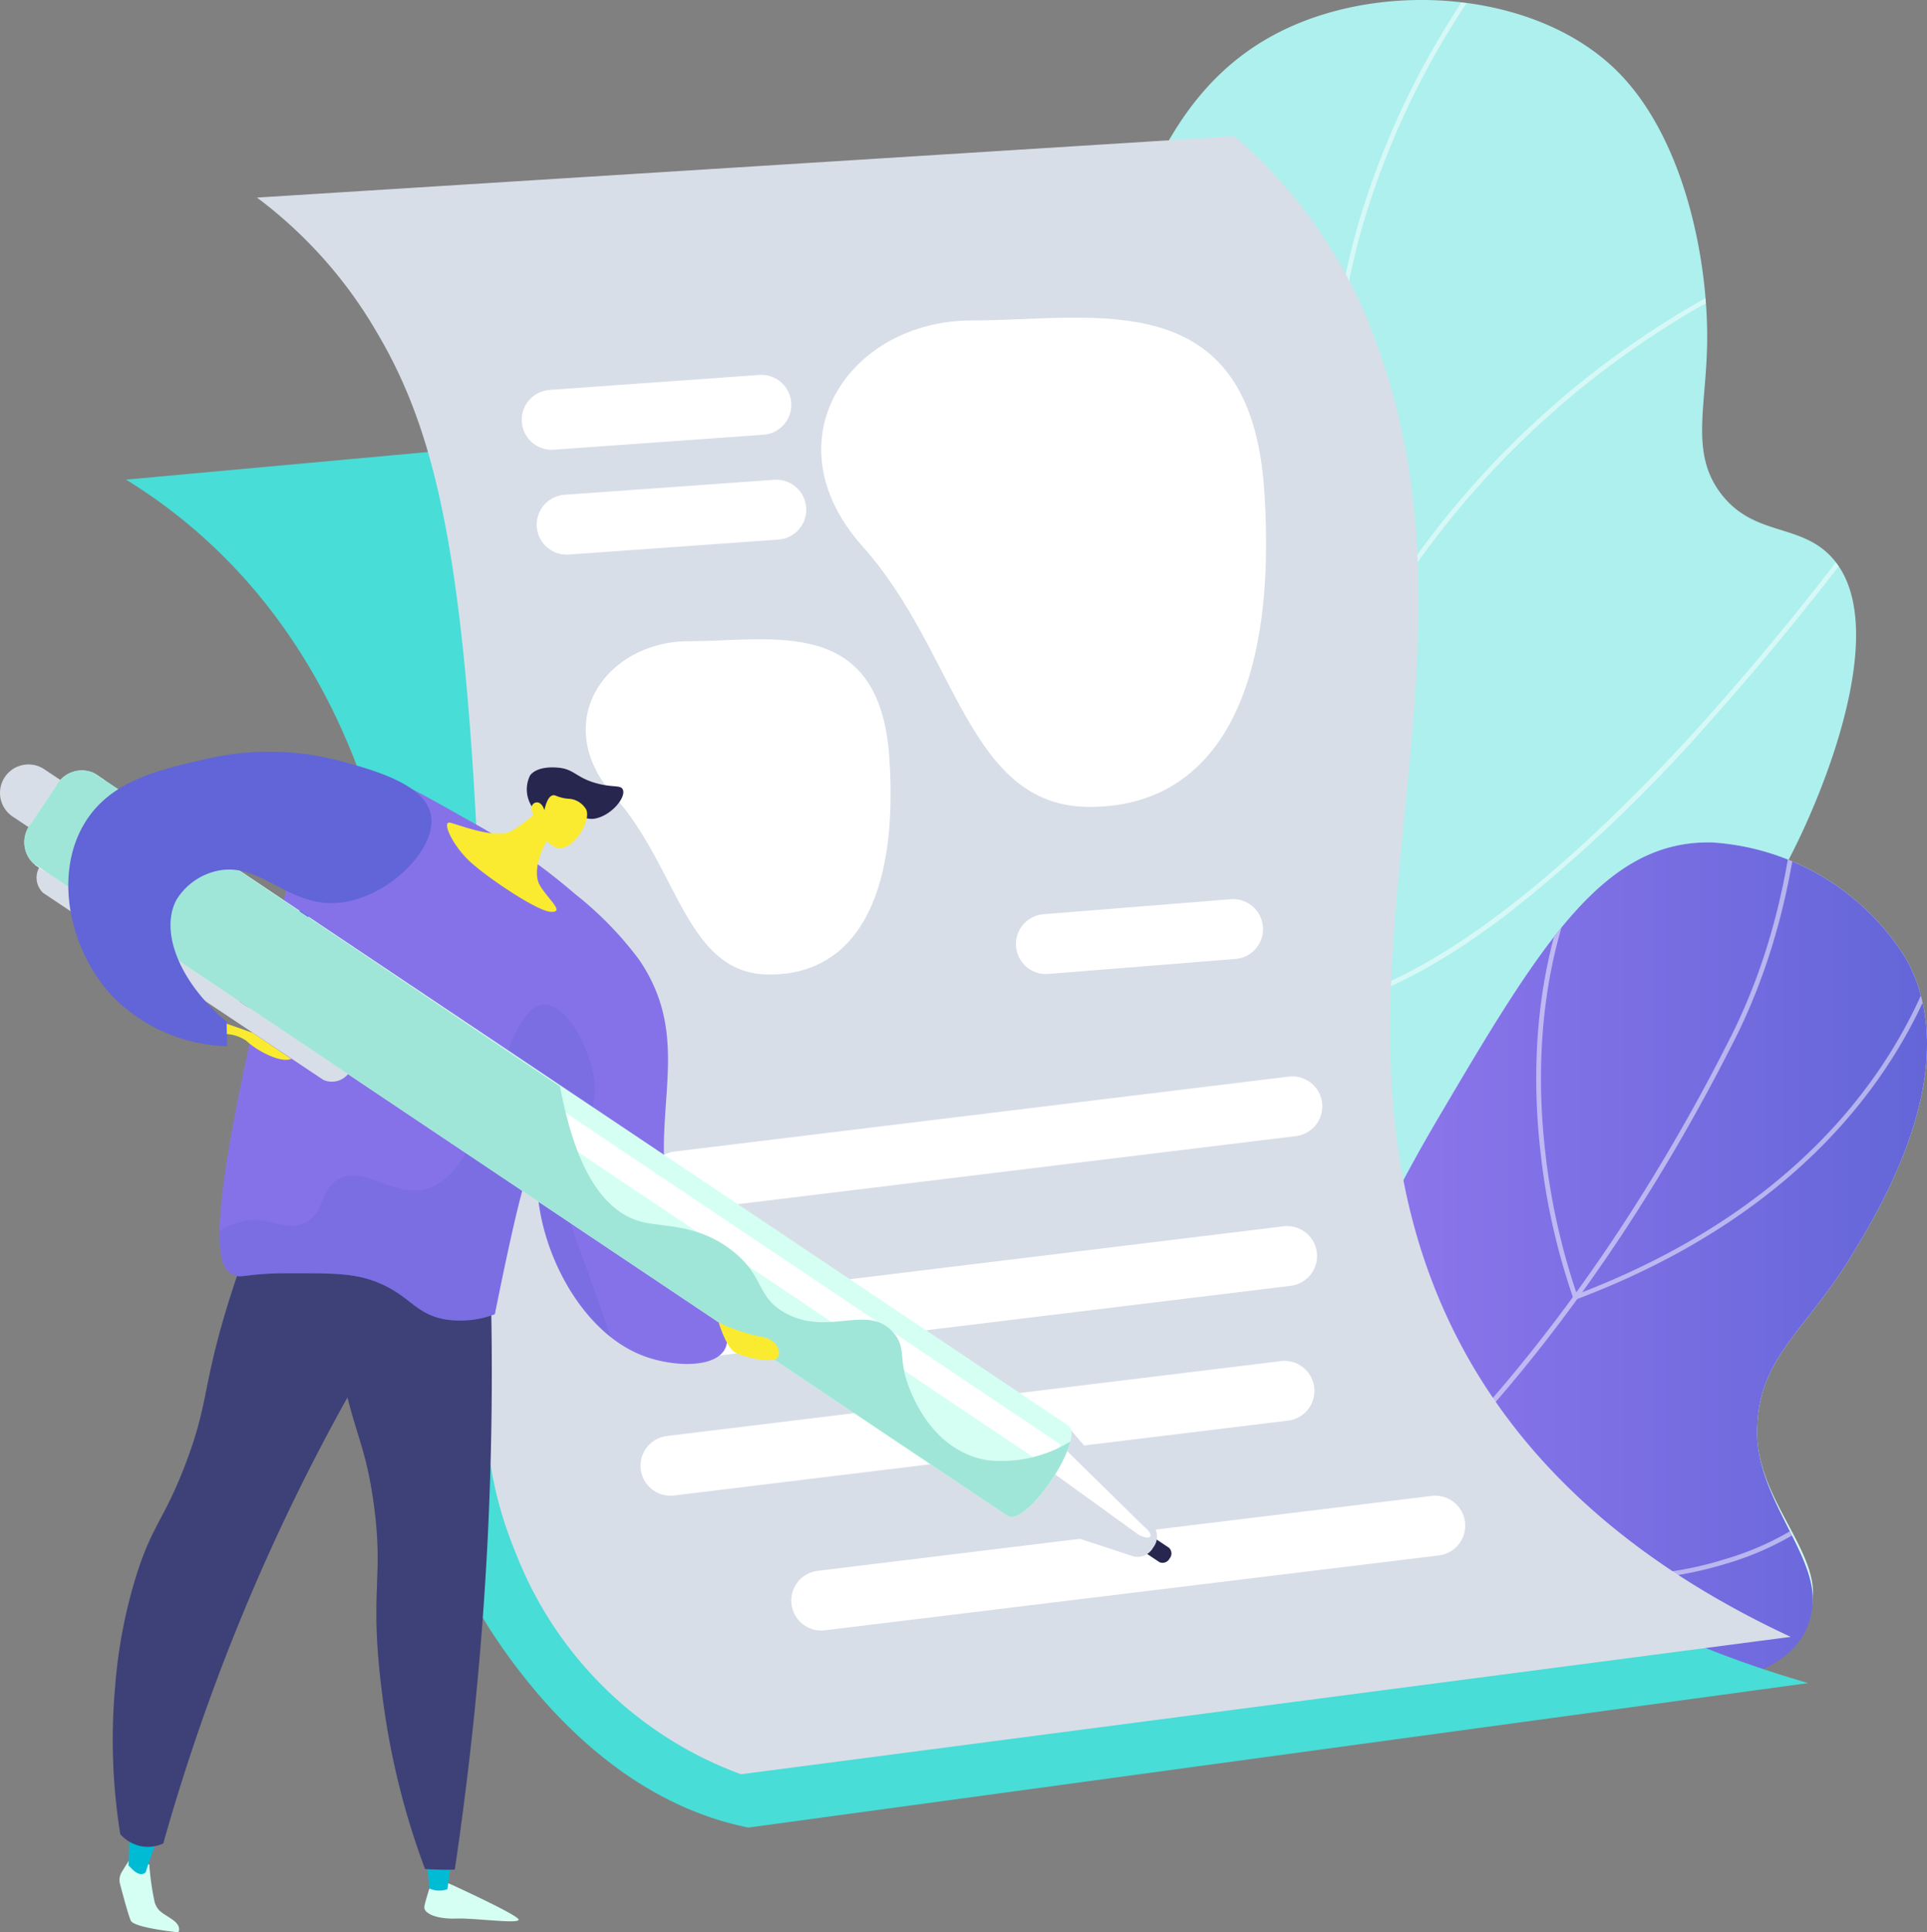 <svg xmlns="http://www.w3.org/2000/svg" xmlns:xlink="http://www.w3.org/1999/xlink" width="128.672" height="129" viewBox="0 0 128.672 129">
  <rect x="0" y="0" width="128.672" height="129" fill="#808080" stroke="none"/>
  <defs>
    <clipPath id="clip-path">
      <path id="パス_14507" data-name="パス 14507" d="M1839.369,1952.241c6.022-3.953,14.226-10.649,19.261-21.261,6.6-13.918,1.955-22.344,6.944-46.988,3.155-15.582,5.513-26.424,14.425-30.889,6.984-3.5,17.156-2.662,22.493,2.641,4.438,4.41,6.052,12.423,6.009,17.935-.035,4.492-1.172,7.56.944,10.3,2.162,2.8,5.17,1.953,7.271,4.113,4.261,4.381-.6,15.581-1.389,17.391-8.744,20.136-30.587,30.934-40.171,35.53A132.981,132.981,0,0,1,1839.369,1952.241Z" fill="none"/>
    </clipPath>
    <linearGradient id="linear-gradient" x1="-11.304" y1="5.512" x2="-11.305" y2="5.512" gradientUnits="objectBoundingBox">
      <stop offset="0" stop-color="#d6fff4"/>
      <stop offset="1" stop-color="#69ccbb"/>
    </linearGradient>
    <linearGradient id="linear-gradient-2" y1="0.5" x2="1" y2="0.5" gradientUnits="objectBoundingBox">
      <stop offset="0" stop-color="#aa80f9"/>
      <stop offset="0.996" stop-color="#6165d7"/>
    </linearGradient>
    <clipPath id="clip-path-2">
      <path id="パス_14508" data-name="パス 14508" d="M1861.612,1966.323c8.4,2.528,19.2-.341,30.784-2.646,2.955-.588,22.994,3.092,23.154-5.9.057-3.168-3.724-6.919-3.714-11.154.012-5.018,3.16-6.6,6.379-11.921,1.921-3.172,7.543-12.456,3.587-19.665a16.461,16.461,0,0,0-12.963-7.8c-7.219-.175-11.4,6.682-18.307,18.418-6.12,10.4-5.953,13.447-10.473,20.854A69.362,69.362,0,0,1,1861.612,1966.323Z" fill="none"/>
    </clipPath>
    <linearGradient id="linear-gradient-3" x1="-5.655" y1="3.722" x2="-5.655" y2="3.722" gradientUnits="objectBoundingBox">
      <stop offset="0" stop-color="#91ffd9"/>
      <stop offset="0.996" stop-color="#00bbd4"/>
    </linearGradient>
    <linearGradient id="linear-gradient-4" x1="-103.163" y1="58.375" x2="-103.158" y2="58.997" xlink:href="#linear-gradient"/>
    <linearGradient id="linear-gradient-5" x1="-385.378" y1="64.295" x2="-385.42" y2="63.211" xlink:href="#linear-gradient-3"/>
    <linearGradient id="linear-gradient-6" x1="-159.075" y1="36.49" x2="-159.056" y2="36.614" xlink:href="#linear-gradient"/>
    <linearGradient id="linear-gradient-7" x1="-265.228" y1="50.697" x2="-265.243" y2="50.32" xlink:href="#linear-gradient-3"/>
    <linearGradient id="linear-gradient-8" x1="-63.267" y1="6.724" x2="-63.259" y2="6.724" gradientUnits="objectBoundingBox">
      <stop offset="0" stop-color="#444b8c"/>
      <stop offset="0.996" stop-color="#3e4177"/>
    </linearGradient>
    <linearGradient id="linear-gradient-9" x1="-68.36" y1="6.724" x2="-68.35" y2="6.724" xlink:href="#linear-gradient-8"/>
    <linearGradient id="linear-gradient-10" x1="-29.484" y1="6.87" x2="-29.482" y2="6.87" xlink:href="#linear-gradient-8"/>
    <linearGradient id="linear-gradient-11" x1="-18.813" y1="8.415" x2="-18.813" y2="8.415" xlink:href="#linear-gradient-2"/>
    <linearGradient id="linear-gradient-12" x1="-24.343" y1="13.841" x2="-24.343" y2="13.839" xlink:href="#linear-gradient-2"/>
    <linearGradient id="linear-gradient-13" x1="-8.912" y1="6.56" x2="-8.912" y2="6.561" xlink:href="#linear-gradient"/>
    <linearGradient id="linear-gradient-14" x1="-108.617" y1="137.195" x2="-108.592" y2="137.195" xlink:href="#linear-gradient-2"/>
    <linearGradient id="linear-gradient-15" x1="-8.921" y1="6.559" x2="-8.921" y2="6.559" xlink:href="#linear-gradient"/>
    <linearGradient id="linear-gradient-16" x1="-25.778" y1="16.31" x2="-25.778" y2="16.307" xlink:href="#linear-gradient-2"/>
    <linearGradient id="linear-gradient-17" x1="-102.06" y1="64.157" x2="-102.062" y2="63.997" gradientUnits="objectBoundingBox">
      <stop offset="0" stop-color="#444b8c"/>
      <stop offset="0.996" stop-color="#26264f"/>
    </linearGradient>
  </defs>
  <g id="Illustration-2" transform="translate(-1794.508 -1850.994)">
    <g id="Group_10152" data-name="Group 10152">
      <g id="Group_10151" data-name="Group 10151">
        <g id="Group_10180" data-name="Group 10180">
          <path id="Path_14501" data-name="Path 14501" d="M1839.369,1952.241c6.022-3.953,14.226-10.649,19.261-21.261,6.6-13.918,1.955-22.344,6.944-46.988,3.155-15.582,5.513-26.424,14.425-30.889,6.984-3.5,17.156-2.662,22.493,2.641,4.438,4.41,6.052,12.423,6.009,17.935-.035,4.492-1.172,7.56.944,10.3,2.162,2.8,5.17,1.953,7.271,4.113,4.261,4.381-.6,15.581-1.389,17.391-8.744,20.136-30.587,30.934-40.171,35.53A132.981,132.981,0,0,1,1839.369,1952.241Z" fill="#adf0ee"/>
          <g id="グループ_10184" data-name="グループ 10184">
            <g id="グループ_10183" data-name="グループ 10183" clip-path="url(#clip-path)">
              <g id="Group_10179" data-name="Group 10179">
                <g id="Group_10150" data-name="Group 10150">
                  <g id="Group_10149" data-name="Group 10149" opacity="0.5">
                    <path id="Path_14449" data-name="Path 14449" d="M1832.762,1955.023l-.059-.307a98.127,98.127,0,0,0,25.107-8.1c10.434-5.2,17.554-12.014,21.162-20.251,2.825-6.45,3.457-13.527,4.333-23.321a132.461,132.461,0,0,0,.3-18.366c-.241-6.453-.433-11.55,1.541-18.548A55.053,55.053,0,0,1,1895.962,1846l.241.2a54.725,54.725,0,0,0-10.756,20.02c-1.959,6.951-1.77,12.026-1.527,18.452a133.255,133.255,0,0,1-.3,18.4c-.845,9.455-1.512,16.923-4.359,23.419-3.637,8.306-10.807,15.171-21.308,20.406A98.485,98.485,0,0,1,1832.762,1955.023Z" fill="#fff"/>
                    <path id="Path_14450" data-name="Path 14450" d="M1883.9,1897.469l-.148-.1a37.263,37.263,0,0,1-8.963-9.345,38.071,38.071,0,0,1-5.368-11.674,40.1,40.1,0,0,1-.783-16.338l.31.046a39.8,39.8,0,0,0,.774,16.2A38.613,38.613,0,0,0,1883.783,1897a59.792,59.792,0,0,1,22.056-24.594,43.15,43.15,0,0,1,12.51-5.4l.061.307a42.826,42.826,0,0,0-12.42,5.371,59.51,59.51,0,0,0-22.009,24.62Z" fill="#fff"/>
                    <path id="Path_14451" data-name="Path 14451" d="M1881.484,1918.552l-.047-.1a107.9,107.9,0,0,0-9.234-15.9c-5.4-7.522-20.235-12.4-20.385-12.443l.1-.3c.15.049,15.089,4.954,20.542,12.559a108.243,108.243,0,0,1,9.217,15.852c8.768-1.067,19.328-10.981,26.657-19.129a189.437,189.437,0,0,0,14.025-17.728l.259.176a189.631,189.631,0,0,1-14.049,17.759,101.512,101.512,0,0,1-13.281,12.626c-5.151,3.948-9.756,6.175-13.688,6.62Z" fill="#fff"/>
                    <path id="Path_14452" data-name="Path 14452" d="M1863.474,1945.5c-1.412,0-2.208-.041-2.232-.042l-.311-.017.2-.24a18.7,18.7,0,0,0,4.576-11.722,24.37,24.37,0,0,0-2.476-10.775,41.79,41.79,0,0,0-7.567-10.958l.219-.223a42.168,42.168,0,0,1,7.632,11.05,24.659,24.659,0,0,1,2.505,10.914,18.934,18.934,0,0,1-4.447,11.671,97.548,97.548,0,0,0,18.1-1.348c9.739-1.6,23.9-5.392,36.08-14.368l23.623-17.416.186.252-23.623,17.416c-12.228,9.015-26.448,12.821-36.224,14.427A102.627,102.627,0,0,1,1863.474,1945.5Z" fill="#fff"/>
                  </g>
                </g>
              </g>
            </g>
          </g>
        </g>
      </g>
    </g>
    <g id="Group_10156" data-name="Group 10156">
      <path id="Path_14454" data-name="Path 14454" d="M1861.612,1966.323c8.4,2.528,19.2-.341,30.784-2.646,2.955-.588,23.011,2.732,23.172-6.261.057-3.168-3.742-6.559-3.732-10.794.012-5.018,3.16-6.6,6.379-11.921,1.921-3.172,7.542-12.456,3.586-19.665a16.46,16.46,0,0,0-12.962-7.8c-7.22-.175-11.4,6.682-18.307,18.418-6.12,10.4-5.953,13.447-10.473,20.854A69.378,69.378,0,0,1,1861.612,1966.323Z" fill="url(#linear-gradient)"/>
      <g id="Group_10155" data-name="Group 10155">
        <g id="Group_10182" data-name="Group 10182">
          <path id="Path_14503" data-name="Path 14503" d="M1861.612,1966.323c8.4,2.528,19.2-.341,30.784-2.646,2.955-.588,22.994,3.092,23.154-5.9.057-3.168-3.724-6.919-3.714-11.154.012-5.018,3.16-6.6,6.379-11.921,1.921-3.172,7.543-12.456,3.587-19.665a16.461,16.461,0,0,0-12.963-7.8c-7.219-.175-11.4,6.682-18.307,18.418-6.12,10.4-5.953,13.447-10.473,20.854A69.362,69.362,0,0,1,1861.612,1966.323Z" fill="url(#linear-gradient-2)"/>
          <g id="グループ_10186" data-name="グループ 10186">
            <g id="グループ_10185" data-name="グループ 10185" clip-path="url(#clip-path-2)">
              <g id="Group_10181" data-name="Group 10181">
                <g id="Group_10154" data-name="Group 10154">
                  <g id="Group_10153" data-name="Group 10153" opacity="0.5">
                    <path id="Path_14455" data-name="Path 14455" d="M1852.174,1967.2c-.229,0-.458,0-.688-.005-9.1-.144-18.062-3.023-26.636-8.556l.17-.263c8.524,5.5,17.43,8.363,26.471,8.506.227,0,.456.005.683.005,11.8,0,23.256-4.86,34.049-14.455,11.458-10.186,19.3-23.154,23.865-32.239,3.162-6.3,4.706-13.841,4.588-22.423h.313c.118,8.633-1.436,16.226-4.621,22.568-4.575,9.11-12.441,22.114-23.936,32.333C1875.583,1962.31,1864.06,1967.2,1852.174,1967.2Z" fill="#fff"/>
                    <path id="Path_14456" data-name="Path 14456" d="M1899.617,1937.809l-.055-.146a44.334,44.334,0,0,1-2.191-9.772c-.6-5.25-.535-13.015,3.132-20.189l.28.142c-3.63,7.1-3.69,14.8-3.1,20a44.947,44.947,0,0,0,2.121,9.558c21.134-8.051,24.69-23.3,25.279-27.8.007-.072.018-.143.032-.214l.3.077-.152-.039.152.038c-.005.023-.013.083-.025.177-.594,4.546-4.2,20.006-25.626,28.1Z" fill="#fff"/>
                    <path id="Path_14457" data-name="Path 14457" d="M1902.265,1956.491a36.431,36.431,0,0,1-15.812-3.974l-.074-.036-.013-.082a71.451,71.451,0,0,1,3.071-29.042l5.041-15.867.3.095-5.041,15.867a71.456,71.456,0,0,0-3.071,28.819c5.786,2.768,14.446,5.486,22.989,2.823a19.349,19.349,0,0,0,7.825-4.437l.229.214a19.706,19.706,0,0,1-7.96,4.522A25.1,25.1,0,0,1,1902.265,1956.491Z" fill="#fff"/>
                  </g>
                </g>
              </g>
            </g>
          </g>
        </g>
      </g>
    </g>
    <g id="Group_10158" data-name="Group 10158">
      <path id="Path_14459" data-name="Path 14459" d="M1877.018,1876.241l-74.094,6.773c4.476,2.765,11.4,8.308,15.574,19.538,8.21,22.109-.912,42.7,8.956,57.573,2.625,3.956,8.286,11.122,17.032,12.879l70.761-9.647c-23.171-6.718-29.456-19.419-30.664-30.248-1.213-10.867,2.238-23.866-1.9-41.357A66.384,66.384,0,0,0,1877.018,1876.241Z" fill="url(#linear-gradient-3)"/>
      <path id="Path_14460" data-name="Path 14460" d="M1811.666,1864.185l65.273-4.1a32.719,32.719,0,0,1,9.724,14.527c6.17,17.566-1.017,34.939,1.06,52.013,1.324,10.888,6.787,24.529,26.354,33.647l-70.091,9.172A25.6,25.6,0,0,1,1829,1954.808c-3.947-9.482-1.184-15.9-2.543-45.7-.957-20.976-2.839-29.249-6.76-35.882A30.05,30.05,0,0,0,1811.666,1864.185Z" fill="#d8dee8"/>
    </g>
    <path id="Path_14506" data-name="Path 14506" d="M1840.52,1893.8c5.6,0,12.728-1.756,13.371,7.768s-2.385,14.487-7.987,14.487-6.049-7.057-10.393-11.916S1834.918,1893.8,1840.52,1893.8Z" fill="#fff"/>
    <path id="Path_14505" data-name="Path 14505" d="M1859.415,1872.387c8.175,0,18.574-2.566,19.511,11.334s-3.48,21.142-11.653,21.142-8.826-10.3-15.166-17.389S1851.241,1872.387,1859.415,1872.387Z" fill="#fff"/>
    <line id="Line_35" data-name="Line 35" y1="5" x2="41" transform="translate(1839.801 1924.855)" fill="none" stroke="#fff" stroke-linecap="round" stroke-width="4"/>
    <line id="Line_32" data-name="Line 32" y1="5" x2="41" transform="translate(1839.452 1934.849)" fill="none" stroke="#fff" stroke-linecap="round" stroke-width="4"/>
    <line id="Line_33" data-name="Line 33" y1="5" x2="41" transform="translate(1839.277 1943.848)" fill="none" stroke="#fff" stroke-linecap="round" stroke-width="4"/>
    <line id="Line_34" data-name="Line 34" y1="5" x2="41" transform="translate(1849.345 1952.848)" fill="none" stroke="#fff" stroke-linecap="round" stroke-width="4"/>
    <g id="Group_10161" data-name="Group 10161">
      <path id="Path_14463" data-name="Path 14463" d="M1824.5,1976.741s4.564,2.074,4.638,2.4-2.935-.111-4.164-.063-2.239-.315-2.128-.836.541-1.829.541-1.829Z" fill="url(#linear-gradient-4)"/>
      <path id="Path_14464" data-name="Path 14464" d="M1824.663,1975.062l-.278,2.054a1.609,1.609,0,0,1-1.208-.047l-.207-2.254Z" fill="url(#linear-gradient-5)"/>
      <path id="Path_14465" data-name="Path 14465" d="M1803.174,1975.111l-.531.852a1.022,1.022,0,0,0-.122.8c.186.708.556,2.09.718,2.45.22.491,3.174.782,3.174.782s.263-.371-.35-.818-1.007-.518-1.224-1.178a17.381,17.381,0,0,1-.361-2.529Z" fill="url(#linear-gradient-6)"/>
      <path id="Path_14466" data-name="Path 14466" d="M1805.381,1972.946a27.775,27.775,0,0,0-1.142,3.034s-.307.393-.89-.187-.264-.26-.264-.26l.109-2.832Z" fill="url(#linear-gradient-7)"/>
      <path id="Path_14467" data-name="Path 14467" d="M1827.174,1933.779c.241,6.129.251,12.789-.1,19.9-.4,8.011-1.2,15.416-2.2,22.128-.374.012-.767.014-1.177,0q-.415-.012-.805-.039a51.379,51.379,0,0,1-1.691-5.408,52.344,52.344,0,0,1-1.181-6.333c-.879-6.942.151-7.548-.562-12.693-.632-4.557-1.53-4.736-2.585-11.2-1.144-7.02-.292-8.073.122-8.453C1818.757,1930.066,1822.9,1931.166,1827.174,1933.779Z" fill="url(#linear-gradient-8)"/>
      <path id="Path_14468" data-name="Path 14468" d="M1816.993,1931.682c1.682-1.545,5.528-.61,9.59,1.748-4.673,5.049-5.183,8.324-4.623,10.45.633,2.4,2.558,3.094,2.551,5.72-.009,3.228-2.922,4.083-2.86,7.5.041,2.259,1.321,2.235,1.623,5.025.358,3.3-1.315,4.438-.773,6.88a6.622,6.622,0,0,0,2.792,3.837c-.137,1-.277,2-.423,2.969-.374.012-.767.014-1.177,0q-.415-.012-.805-.039a51.388,51.388,0,0,1-1.691-5.408,52.183,52.183,0,0,1-1.181-6.333c-.879-6.944.151-7.549-.562-12.694-.632-4.556-1.53-4.736-2.584-11.2C1815.727,1933.116,1816.579,1932.063,1816.993,1931.682Z" opacity="0.3" fill="url(#linear-gradient-9)" style="isolation: isolate"/>
      <path id="Path_14469" data-name="Path 14469" d="M1824.28,1933.676a137.619,137.619,0,0,0-18.868,40.385,2.458,2.458,0,0,1-1.347.209,2.508,2.508,0,0,1-1.526-.824,39.69,39.69,0,0,1-.35-9.774,33.685,33.685,0,0,1,1.374-7.346c1.111-3.583,1.875-3.785,3.324-7.576,1.5-3.935,1.14-4.917,2.581-9.841a65.248,65.248,0,0,1,3.217-8.634Z" fill="url(#linear-gradient-10)"/>
      <path id="Path_14470" data-name="Path 14470" d="M1842.858,1941.149c-.774,1.2-3.437,1.063-5.257.412-4.253-1.521-6.975-6.93-7.215-11.235-.051-.924-.019-1.828-.206-1.855-.471-.069-1.681,5.519-2.631,10.257a6.428,6.428,0,0,1-3.244.359c-2.165-.355-2.423-1.7-4.844-2.577-1.413-.512-2.8-.513-5.566-.515-3.125,0-3.212.383-3.813.1-1.114-.517-2.426-2.584,4.2-28.253.436-1.687,1.17-4.385,3.221-5.17,1.68-.643,3.841.554,8.093,2.973a40.7,40.7,0,0,1,7.285,5.011,23.441,23.441,0,0,1,4.307,4.413c4.389,6.458-.684,11.84,3.3,20.1C1841.857,1938.011,1843.669,1939.889,1842.858,1941.149Z" fill="url(#linear-gradient-11)"/>
      <path id="Path_14471" data-name="Path 14471" d="M1814.927,1932.594c1.244-.647.929-2.006,2.01-2.783,1.611-1.158,3.576.953,5.72.618,4.679-.729,5.153-12.311,8.194-12.368,1.431-.027,2.811,2.515,3.247,4.484.762,3.444-2.157,4.981-1.7,9.276.082.771.168.647,2.164,6.339q.4,1.135.729,2.1a14.393,14.393,0,0,1-4.9-9.929c-.051-.924-.019-1.828-.206-1.855-.471-.069-1.681,5.519-2.631,10.257a6.419,6.419,0,0,1-3.244.359c-2.165-.355-2.423-1.7-4.844-2.577-1.413-.512-2.8-.513-5.566-.515-3.125,0-3.212.383-3.814.1-.456-.212-.944-.686-.909-2.928a4.318,4.318,0,0,1,2.352-.731C1812.846,1932.451,1813.811,1933.175,1814.927,1932.594Z" opacity="0.3" fill="url(#linear-gradient-12)" style="isolation: isolate"/>
      <path id="Path_14472" data-name="Path 14472" d="M1831.057,1904.485a10.529,10.529,0,0,1-2.371,1.97c-1.11.608-3.557-.416-4.123-.536s.113,1.4,1.181,2.455,4.6,3.453,5.551,3.494-.154-.794-.738-1.765.239-2.978.977-3.6S1831.057,1904.485,1831.057,1904.485Z" fill="#faeb30"/>
      <g id="Group_10159" data-name="Group 10159">
        <path id="Path_14473" data-name="Path 14473" d="M1797.39,1910.606l18.709,12.48a1.4,1.4,0,0,0,1.823-.653h0a1.4,1.4,0,0,0-.1-1.934l-18.709-12.48a1.4,1.4,0,0,0-1.823.653h0A1.4,1.4,0,0,0,1797.39,1910.606Z" fill="#d8dee8"/>
        <path id="Rectangle_5117" data-name="Rectangle 5117" d="M1797.989,1907.267l-2.635-1.758a1.9,1.9,0,0,1-.526-2.635h0a1.9,1.9,0,0,1,2.635-.526h0l2.635,1.757h0l-2.109,3.162Z" fill="#d8dee8"/>
        <path id="Path_14474" data-name="Path 14474" d="M1870.181,1954.119l1.746,1.164a.518.518,0,0,0,.675-.242h0a.518.518,0,0,0-.036-.716l-1.745-1.164Z" fill="#26264f"/>
        <path id="Path_14475" data-name="Path 14475" d="M1871.508,1954.312h0a1.2,1.2,0,0,1-1.273.6l-8.622-2.832,4.031-6.043,5.927,6.873A1.2,1.2,0,0,1,1871.508,1954.312Z" fill="#d8dee8"/>
        <path id="Path_14476" data-name="Path 14476" d="M1871.311,1953.574h0c-.089.133-.418.079-.788-.13l-7.092-5.127,1.1-1.655,6.353,6.234C1871.223,1953.157,1871.4,1953.441,1871.311,1953.574Z" fill="#fff"/>
        <path id="Path_14477" data-name="Path 14477" d="M1796.746,1908.641l65.043,43.55c1.238.826,5.27-5.217,4.031-6.043l-65.043-43.55a1.951,1.951,0,0,0-2.54.91l-1.626,2.438A1.953,1.953,0,0,0,1796.746,1908.641Z" fill="url(#linear-gradient-13)"/>
        <path id="Path_14478" data-name="Path 14478" d="M1813.261,1914.6l51.115,34.259.95-1.424-51.115-34.259Z" fill="#fff"/>
        <rect id="Rectangle_5118" data-name="Rectangle 5118" width="7.293" height="0.716" transform="translate(1810.483 1917.843) rotate(-56.298)" fill="url(#linear-gradient-14)"/>
        <rect id="Rectangle_5119" data-name="Rectangle 5119" width="7.295" height="0.716" transform="matrix(0.555, -0.832, 0.832, 0.555, 1796.824, 1908.73)" fill="#fff"/>
        <path id="Path_14479" data-name="Path 14479" d="M1800.774,1902.6l31.134,20.93c1.2,6.485,3.446,8.554,5.537,9.052,1.452.346,3.7.142,5.958,1.91,2.182,1.707,1.579,3.065,3.531,4.151,2.894,1.611,5.5-.659,7.225,1.31.926,1.059.253,1.808,1.157,3.932.335.788,1.731,4.068,5.18,4.6a8.805,8.805,0,0,0,5.479-1.254c-.478,1.958-3.209,5.613-4.19,4.959l-65.043-43.55a1.953,1.953,0,0,1-.135-2.7l1.626-2.438A1.95,1.95,0,0,1,1800.774,1902.6Z" fill="url(#linear-gradient-15)"/>
      </g>
      <path id="Path_14480" data-name="Path 14480" d="M1842.5,1939.287a12.358,12.358,0,0,0,2.8.948c1.162.164,1.415,1.093,1.092,1.433s-2.172-.032-2.79-.38S1842.5,1939.287,1842.5,1939.287Z" fill="#faeb30"/>
      <path id="Path_14481" data-name="Path 14481" d="M1809.051,1920.059a2.626,2.626,0,0,1,1.918.425c.63.618,2.261,1.51,2.991,1.2l-2.576-1.736-2.333-.817Z" fill="#faeb30"/>
      <path id="Path_14482" data-name="Path 14482" d="M1809.674,1920.841a11.18,11.18,0,0,1-7.627-3.3c-2.894-3.067-4.005-8.166-1.855-11.647,1.717-2.779,4.878-3.5,8.116-4.237a18.373,18.373,0,0,1,8.867.128c2.255.611,5.74,1.555,6.114,3.641.413,2.3-3.031,5.69-6.384,5.855-3.384.167-5.2-3.018-8.256-2.051a4.244,4.244,0,0,0-2.368,1.855c-1.09,2.057.145,5.425,3.363,8.124C1809.651,1919.756,1809.662,1920.3,1809.674,1920.841Z" fill="url(#linear-gradient-16)"/>
      <path id="Path_14483" data-name="Path 14483" d="M1832.746,1905.541c1,.023,1.077.193,1.55.09,1.078-.236,2.025-1.416,1.8-1.925-.144-.328-.659-.114-1.769-.422-1.36-.378-1.478-.946-2.547-1.04-.25-.022-1.375-.12-1.875.512a2.114,2.114,0,0,0,.953,2.832l.011.006C1831.329,1905.768,1831.513,1905.516,1832.746,1905.541Z" fill="url(#linear-gradient-17)"/>
      <g id="Group_10160" data-name="Group 10160">
        <path id="Path_14484" data-name="Path 14484" d="M1830.368,1905.741a2.2,2.2,0,0,0,1.2,1.8c1.039.5,2.454-1.664,2.083-2.5a1.447,1.447,0,0,0-.917-.686c-.238-.059-.355-.012-.742-.115-.357-.095-.425-.179-.564-.153-.173.032-.4.226-.571.994-.082-.3-.269-.505-.475-.52a.388.388,0,0,0-.207.054C1829.892,1904.789,1829.941,1905.249,1830.368,1905.741Z" fill="#faeb30"/>
      </g>
    </g>
    <line id="Line_36" data-name="Line 36" y1="1" x2="12.5" transform="translate(1864.345 1913.021)" fill="none" stroke="#fff" stroke-linecap="round" stroke-width="4"/>
    <line id="Line_37" data-name="Line 37" y1="1" x2="14" transform="translate(1832.345 1885.021)" fill="none" stroke="#fff" stroke-linecap="round" stroke-width="4"/>
    <line id="Line_38" data-name="Line 38" y1="1" x2="14" transform="translate(1831.345 1878.021)" fill="none" stroke="#fff" stroke-linecap="round" stroke-width="4"/>
  </g>
</svg>
